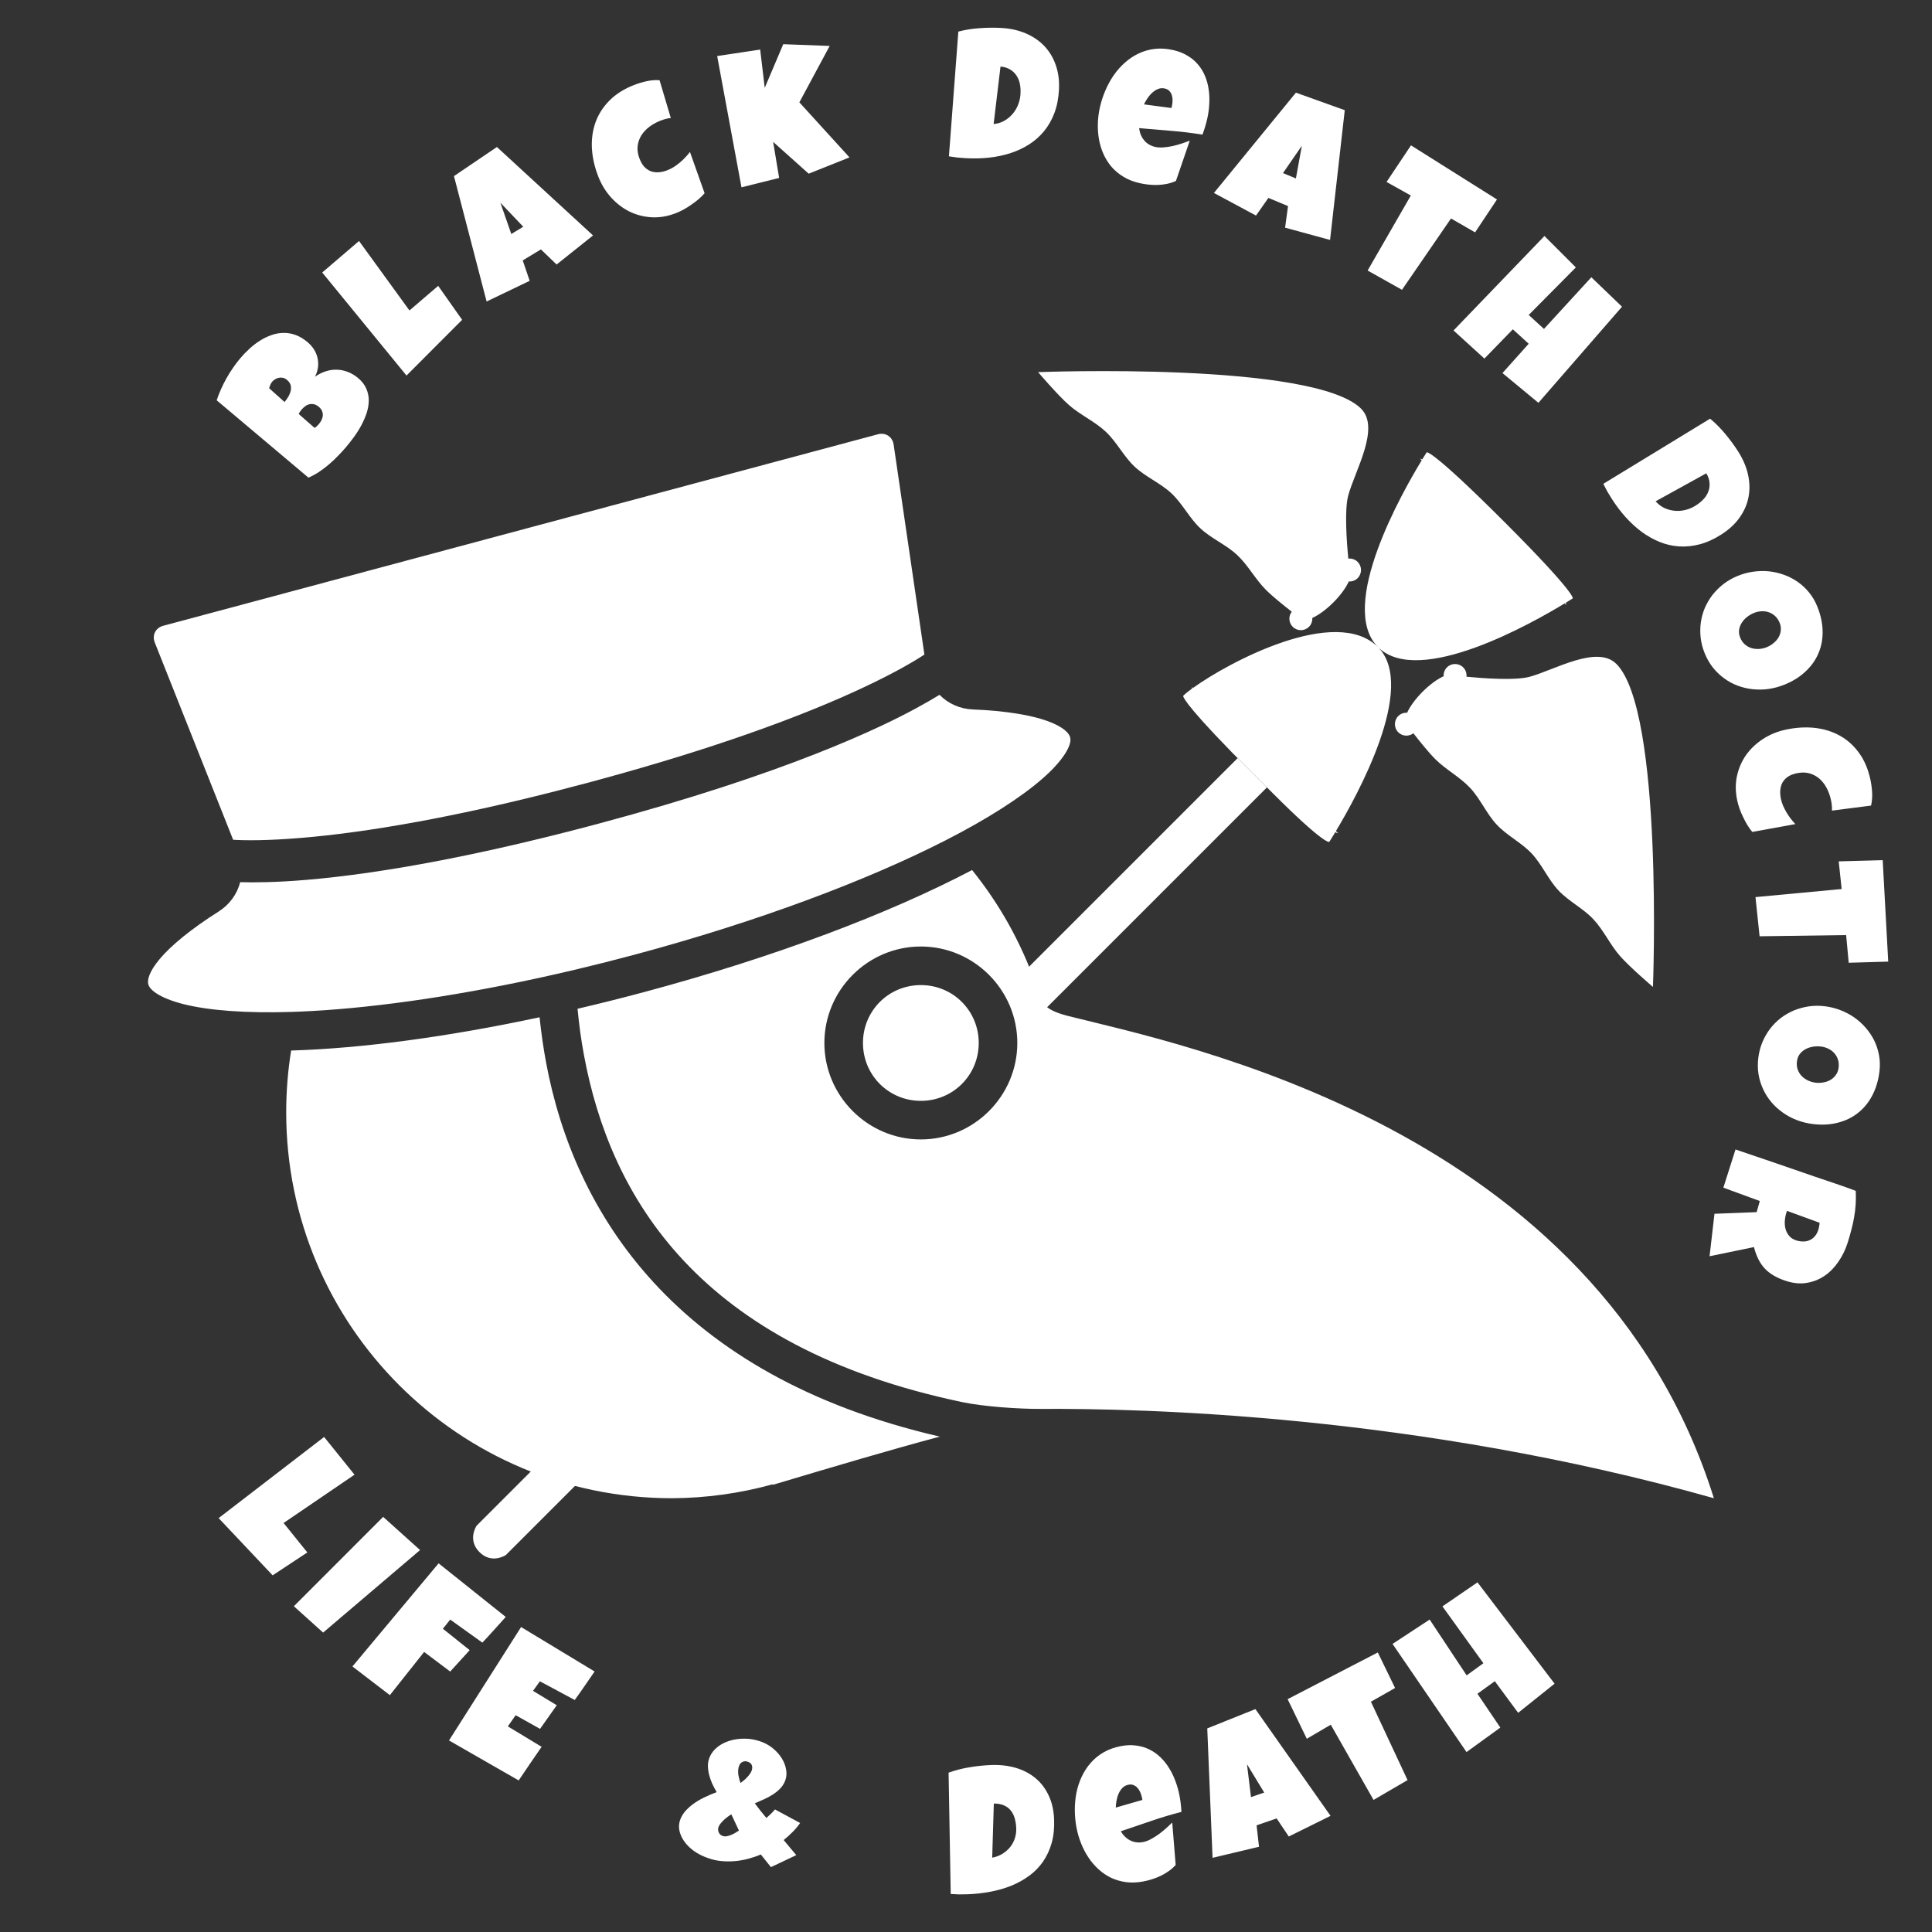 <?xml version="1.0" encoding="UTF-8" standalone="no"?>
<!-- Created with Inkscape (http://www.inkscape.org/) -->

<svg
   width="1080"
   height="1080"
   viewBox="0 0 285.75 285.75"
   version="1.1"
   id="svg1"
   inkscape:version="1.4.2 (f4327f4, 2025-05-13)"
   sodipodi:docname="Black Death Docter - Copy - wHITE.svg"
   inkscape:export-filename="Black Death Doctor.png"
   inkscape:export-xdpi="96"
   inkscape:export-ydpi="96"
   xmlns:inkscape="http://www.inkscape.org/namespaces/inkscape"
   xmlns:sodipodi="http://sodipodi.sourceforge.net/DTD/sodipodi-0.dtd"
   xmlns="http://www.w3.org/2000/svg"
   xmlns:svg="http://www.w3.org/2000/svg">
  <rect x="0" y="0" width="285.75" height="285.75" fill="#333333" stroke="none"/>
  <sodipodi:namedview
     id="namedview1"
     pagecolor="#1e1e1e"
     bordercolor="#ffffff"
     borderopacity="1"
     inkscape:showpageshadow="0"
     inkscape:pageopacity="0"
     inkscape:pagecheckerboard="1"
     inkscape:deskcolor="#505050"
     inkscape:document-units="px"
     inkscape:zoom="0.55244701"
     inkscape:cx="261.56355"
     inkscape:cy="831.75399"
     inkscape:window-width="1920"
     inkscape:window-height="1057"
     inkscape:window-x="1912"
     inkscape:window-y="-8"
     inkscape:window-maximized="1"
     inkscape:current-layer="g8" />
  <defs
     id="defs1">
    <inkscape:path-effect
       effect="fillet_chamfer"
       id="path-effect6"
       is_visible="true"
       lpeversion="1"
       nodesatellites_param="F,0,0,1,0,0,0,1 @ F,0,0,1,0,0,0,1 @ F,0,0,1,0,2.22,0,1 @ F,0,0,1,0,0.593,0,1 @ F,0,0,1,0,0.593,0,1 @ F,0,0,1,0,0,0,1 @ F,0,0,1,0,0,0,1 @ F,0,0,1,0,0,0,1 @ F,0,0,1,0,0.593,0,1 @ F,0,0,1,0,0.593,0,1 @ F,0,0,1,0,0,0,1 @ F,0,0,1,0,0,0,1 @ F,0,0,1,0,0,0,1 @ F,0,0,1,0,0,0,1 @ F,0,0,1,0,0,0,1 @ F,0,0,1,0,0.593,0,1 @ F,0,0,1,0,0.593,0,1 @ F,0,0,1,0,0,0,1 @ F,0,0,1,0,0,0,1 @ F,0,0,1,0,0,0,1 @ F,0,0,1,0,0.593,0,1 @ F,0,0,1,0,0.593,0,1 @ F,0,0,1,0,2.22,0,1 @ F,0,0,1,0,0,0,1 @ F,0,0,1,0,0,0,1 | F,0,0,1,0,0,0,1 @ F,0,0,1,0,0,0,1 @ F,0,0,1,0,0,0,1 @ F,0,0,1,0,0,0,1 | F,0,0,1,0,0,0,1 @ F,0,0,1,0,0,0,1 @ F,0,0,1,0,0,0,1 @ F,0,0,1,0,0,0,1 | F,0,1,1,0,0.807,0,1 @ F,0,0,1,0,0,0,1 @ F,0,0,1,0,0.807,0,1 @ F,0,1,1,0,0.807,0,1 @ F,0,0,1,0,0,0,1"
       radius="0"
       unit="px"
       method="auto"
       mode="F"
       chamfer_steps="1"
       flexible="false"
       use_knot_distance="true"
       apply_no_radius="true"
       apply_with_radius="true"
       only_selected="false"
       hide_knots="false" />
    <inkscape:path-effect
       effect="fillet_chamfer"
       id="path-effect9"
       is_visible="true"
       lpeversion="1"
       nodesatellites_param="F,0,0,1,0,0.794,0,1 @ F,0,0,1,0,0.794,0,1 @ F,0,0,1,0,0.794,0,1 @ F,0,0,1,0,0.794,0,1"
       radius="4"
       unit="px"
       method="auto"
       mode="F"
       chamfer_steps="1"
       flexible="false"
       use_knot_distance="true"
       apply_no_radius="true"
       apply_with_radius="true"
       only_selected="false"
       hide_knots="false" />
    <inkscape:path-effect
       effect="mirror_symmetry"
       start_point="139.15,177.509"
       end_point="139.15,398.102"
       center_point="139.15,287.805"
       id="path-effect5"
       is_visible="true"
       lpeversion="1.2"
       lpesatellites=""
       mode="vertical"
       discard_orig_path="false"
       fuse_paths="false"
       oposite_fuse="false"
       split_items="false"
       split_open="false"
       link_styles="false" />
    <inkscape:path-effect
       effect="fillet_chamfer"
       id="path-effect4"
       is_visible="true"
       lpeversion="1"
       nodesatellites_param="F,0,0,1,0,2.381,0,1 @ F,0,0,1,0,2.381,0,1 @ F,0,0,1,0,2.381,0,1 @ F,0,0,1,0,2.381,0,1 @ F,0,0,1,0,2.381,0,1 @ F,0,0,1,0,2.381,0,1 @ F,0,0,1,0,2.381,0,1"
       radius="9"
       unit="px"
       method="auto"
       mode="F"
       chamfer_steps="1"
       flexible="false"
       use_knot_distance="true"
       apply_no_radius="true"
       apply_with_radius="true"
       only_selected="false"
       hide_knots="false" />
    <inkscape:path-effect
       effect="fillet_chamfer"
       id="path-effect15"
       is_visible="true"
       lpeversion="1"
       nodesatellites_param="F,0,0,1,0,0,0,1 @ F,0,0,1,0,0,0,1 @ F,0,0,1,0,0,0,1 @ F,0,0,1,0,0,0,1 @ F,0,0,1,0,5.413,0,1 @ F,0,0,1,0,0,0,1 @ F,0,0,1,0,1.718,0,1 @ F,0,1,1,0,1.718,0,1 | F,0,0,1,0,0,0,1 @ F,0,0,1,0,0,0,1 @ F,0,0,1,0,0,0,1 @ F,0,0,1,0,0,0,1"
       radius="0"
       unit="px"
       method="auto"
       mode="F"
       chamfer_steps="1"
       flexible="false"
       use_knot_distance="true"
       apply_no_radius="true"
       apply_with_radius="true"
       only_selected="false"
       hide_knots="false" />
    <inkscape:path-effect
       effect="fillet_chamfer"
       id="path-effect8"
       is_visible="true"
       lpeversion="1"
       nodesatellites_param="F,0,0,1,0,0,0,1 @ F,0,0,1,0,0,0,1 @ F,0,0,1,0,11.769,0,1 @ F,0,0,1,0,0,0,1 @ F,0,0,1,0,0,0,1 @ F,0,0,1,0,0,0,1 @ F,0,1,1,0,11.769,0,1"
       radius="0"
       unit="px"
       method="auto"
       mode="F"
       chamfer_steps="1"
       flexible="false"
       use_knot_distance="true"
       apply_no_radius="true"
       apply_with_radius="true"
       only_selected="false"
       hide_knots="false" />
    <inkscape:path-effect
       effect="fillet_chamfer"
       id="path-effect7"
       is_visible="true"
       lpeversion="1"
       nodesatellites_param="F,0,0,1,0,0,0,1 @ F,0,0,1,0,0,0,1 @ F,0,0,1,0,0,0,1 @ F,0,0,1,0,0,0,1 @ F,0,0,1,0,36.876,0,1 @ F,0,0,1,0,0,0,1 @ F,0,0,1,0,126.417,0,1 @ F,0,0,1,0,0,0,1 @ F,0,0,1,0,36.876,0,1 @ F,0,0,1,0,0,0,1"
       radius="0"
       unit="px"
       method="auto"
       mode="F"
       chamfer_steps="1"
       flexible="false"
       use_knot_distance="true"
       apply_no_radius="true"
       apply_with_radius="true"
       only_selected="false"
       hide_knots="false" />
    <inkscape:path-effect
       effect="fillet_chamfer"
       id="path-effect3"
       is_visible="true"
       lpeversion="1"
       nodesatellites_param="F,0,1,1,0,4.471,0,1 @ F,0,0,1,0,3.077,0,1 @ F,0,0,1,0,0,0,1 @ F,0,0,1,0,0,0,1 @ F,0,0,1,0,0,0,1 @ F,0,0,1,0,3.077,0,1 @ F,0,0,1,0,4.471,0,1"
       radius="0"
       unit="px"
       method="auto"
       mode="F"
       chamfer_steps="1"
       flexible="false"
       use_knot_distance="true"
       apply_no_radius="true"
       apply_with_radius="true"
       only_selected="false"
       hide_knots="false" />
    <inkscape:path-effect
       effect="fillet_chamfer"
       id="path-effect2"
       is_visible="true"
       lpeversion="1"
       nodesatellites_param="F,0,0,1,0,0,0,1 @ F,0,0,1,0,0,0,1 @ F,0,0,1,0,0,0,1 @ F,0,0,1,0,0,0,1 @ F,0,0,1,0,0,0,1 @ F,0,0,1,0,0,0,1 @ F,0,0,1,0,1.792,0,1"
       radius="0"
       unit="px"
       method="auto"
       mode="F"
       chamfer_steps="1"
       flexible="false"
       use_knot_distance="true"
       apply_no_radius="true"
       apply_with_radius="true"
       only_selected="false"
       hide_knots="false" />
    <inkscape:path-effect
       effect="fillet_chamfer"
       id="path-effect2-4"
       is_visible="true"
       lpeversion="1"
       nodesatellites_param="F,0,0,1,0,0,0,1 @ F,0,0,1,0,0,0,1 @ F,0,0,1,0,0,0,1 @ F,0,0,1,0,0,0,1 @ F,0,0,1,0,0,0,1 @ F,0,0,1,0,0,0,1 @ F,0,0,1,0,1.792,0,1"
       radius="0"
       unit="px"
       method="auto"
       mode="F"
       chamfer_steps="1"
       flexible="false"
       use_knot_distance="true"
       apply_no_radius="true"
       apply_with_radius="true"
       only_selected="false"
       hide_knots="false" />
    <inkscape:path-effect
       effect="fillet_chamfer"
       id="path-effect2-3"
       is_visible="true"
       lpeversion="1"
       nodesatellites_param="F,0,0,1,0,0,0,1 @ F,0,0,1,0,0,0,1 @ F,0,0,1,0,0,0,1 @ F,0,0,1,0,0,0,1 @ F,0,0,1,0,0,0,1 @ F,0,0,1,0,0,0,1 @ F,0,0,1,0,1.792,0,1"
       radius="0"
       unit="px"
       method="auto"
       mode="F"
       chamfer_steps="1"
       flexible="false"
       use_knot_distance="true"
       apply_no_radius="true"
       apply_with_radius="true"
       only_selected="false"
       hide_knots="false" />
  </defs>
  <g
     inkscape:label="Layer 1"
     inkscape:groupmode="layer"
     id="layer1">
    <g
       id="g15"
       transform="translate(-352.391,-23.715)">
      <g
         id="g8"
         transform="translate(10.801,-1.066)">
        <circle
           style="fill:#000000;fill-opacity:0;stroke:none;stroke-width:5.821;stroke-linecap:round;stroke-linejoin:round;stroke-miterlimit:4.9;stroke-dasharray:none;stroke-opacity:1"
           id="path1"
           cx="484.465"
           cy="167.656"
           r="142.875" />
        <circle
           style="fill:#000000;fill-opacity:0;stroke-width:5.705;stroke-linecap:round;stroke-linejoin:round;stroke-miterlimit:4.9"
           id="path1-7"
           cx="-224.018"
           cy="-461.119"
           r="114.093"
           inkscape:transform-center-x="-7.0001389e-06"
           inkscape:transform-center-y="9.0469766e-06"
           transform="rotate(135)" />
        <path
           style="font-size:27.269px;line-height:0.8;font-family:'Luckiest Guy';-inkscape-font-specification:'Luckiest Guy';text-align:center;letter-spacing:4.09px;text-anchor:middle;fill:#ffffff;stroke-width:60.182;stroke-linecap:round;stroke-linejoin:round;stroke-miterlimit:4.9"
           d="m 423.31,65.448 q 0.63,0.908 0.747,1.799 0.128,0.884 -0.111,1.731 -0.239,0.847 -0.766,1.651 -0.524,0.786 -1.198,1.497 -0.673,0.711 -1.434,1.32 -0.749,0.602 -1.438,1.08 -0.678,0.471 -1.449,0.925 -0.752,0.458 -1.557,0.839 -0.805,0.381 -1.642,0.67 -0.844,0.278 -1.68,0.405 l -9.805,-14.07 q 0.438,-0.677 0.99,-1.352 0.545,-0.686 1.164,-1.311 0.623,-0.643 1.288,-1.203 0.658,-0.57 1.325,-1.034 0.776,-0.539 1.632,-0.988 0.867,-0.456 1.759,-0.735 0.892,-0.279 1.785,-0.348 0.885,-0.08 1.727,0.13 0.853,0.202 1.61,0.73 0.767,0.521 1.413,1.451 0.425,0.612 0.623,1.27 0.197,0.657 0.165,1.312 -0.032,0.654 -0.289,1.287 -0.265,0.622 -0.757,1.174 0.84,-0.308 1.67,-0.349 0.841,-0.049 1.603,0.184 0.773,0.225 1.439,0.719 0.678,0.486 1.187,1.218 z m -9.885,-2.375 q -0.22,-0.317 -0.503,-0.445 -0.291,-0.139 -0.586,-0.144 -0.285,-0.013 -0.56,0.081 -0.264,0.086 -0.439,0.208 -0.219,0.152 -0.381,0.362 -0.162,0.21 -0.298,0.434 l 1.621,2.473 q 0.252,-0.175 0.593,-0.477 0.341,-0.302 0.582,-0.68 0.244,-0.396 0.287,-0.848 0.035,-0.462 -0.314,-0.965 z m 0.923,4.644 q -0.317,0.22 -0.567,0.491 l 1.688,2.524 q 0.187,-0.081 0.363,-0.155 0.179,-0.092 0.332,-0.198 0.23,-0.16 0.473,-0.393 0.235,-0.245 0.377,-0.554 0.134,-0.32 0.113,-0.678 -0.011,-0.365 -0.299,-0.781 -0.289,-0.416 -0.635,-0.564 -0.335,-0.156 -0.664,-0.139 -0.336,0.006 -0.64,0.153 -0.311,0.135 -0.541,0.295 z m 23.426,-12.023 2.047,5.574 -9.734,5.631 -7.822,-17.335 6.246,-2.988 4.387,11.451 z m 23.234,-1.229 -6.103,2.664 -1.608,-2.666 -2.915,0.848 0.202,3.075 -6.706,1.258 0.132,-18.51 7.004,-2.427 z m -9.31,-3.781 -2.266,-4.166 0.349,4.724 z m 24.228,-15.187 0.156,5.637 q -0.396,-0.062 -0.771,-0.06 -0.375,0.002 -0.759,0.046 -0.939,0.106 -1.772,0.442 -0.82,0.334 -1.426,0.899 -0.593,0.563 -0.904,1.362 -0.3,0.784 -0.184,1.803 0.084,0.741 0.359,1.273 0.286,0.517 0.725,0.842 0.451,0.311 1.04,0.432 0.603,0.119 1.304,0.04 0.49,-0.055 0.995,-0.207 0.504,-0.164 1,-0.395 0.496,-0.23 0.947,-0.509 0.451,-0.279 0.832,-0.577 l 0.493,6.242 q -0.486,0.323 -1.057,0.602 -0.573,0.266 -1.191,0.483 -0.604,0.229 -1.23,0.381 -0.613,0.15 -1.182,0.214 -1.879,0.213 -3.506,-0.313 -1.614,-0.527 -2.862,-1.605 -1.236,-1.093 -2.026,-2.625 -0.79,-1.532 -0.995,-3.344 -0.246,-2.17 0.15,-4.117 0.409,-1.949 1.444,-3.46 1.047,-1.526 2.718,-2.505 1.683,-0.995 3.972,-1.254 0.913,-0.103 1.869,-0.064 0.956,0.039 1.861,0.339 z m 24.745,1.57 -6.27,6.661 4.881,9.45 -6.23,0.742 -3.732,-5.705 -0.507,5.199 -5.542,-0.099 1.499,-19.013 6.175,0.695 -0.787,5.45 4.169,-5.339 z m 30.01,14.545 q -0.58,1.772 -1.504,3.052 -0.919,1.268 -2.107,2.112 -1.17,0.836 -2.557,1.264 -1.387,0.429 -2.898,0.508 -1.507,0.067 -3.108,-0.177 -1.585,-0.252 -3.179,-0.774 -0.595,-0.195 -1.156,-0.406 -0.557,-0.224 -1.131,-0.482 l 5.913,-16.866 q 1.537,0.013 3.063,0.316 1.543,0.295 2.998,0.771 1.81,0.592 3.15,1.634 1.34,1.041 2.106,2.427 0.765,1.385 0.888,3.065 0.135,1.684 -0.478,3.556 z m -5.453,-0.888 q 0.236,-0.679 0.279,-1.366 0.055,-0.682 -0.154,-1.283 -0.193,-0.609 -0.654,-1.083 -0.457,-0.486 -1.221,-0.764 l -3.074,7.68 q 0.797,0.135 1.541,-0.042 0.748,-0.189 1.374,-0.601 0.642,-0.42 1.106,-1.025 0.481,-0.613 0.746,-1.339 z m 24.826,10.395 q -0.543,1.023 -1.226,1.972 -2.08,-0.937 -4.224,-1.697 -2.138,-0.772 -4.275,-1.544 -0.143,1.009 0.236,1.858 0.391,0.855 1.296,1.335 0.471,0.249 1.117,0.366 0.658,0.123 1.348,0.157 0.696,0.023 1.364,-0.015 0.668,-0.038 1.164,-0.091 l -3.396,5.041 q -0.646,0.11 -1.318,0.07 -0.66,-0.034 -1.318,-0.186 -0.657,-0.153 -1.283,-0.394 -0.626,-0.241 -1.19,-0.541 -1.165,-0.617 -1.961,-1.447 -0.796,-0.829 -1.285,-1.812 -0.471,-0.988 -0.647,-2.076 -0.177,-1.088 -0.078,-2.212 0.098,-1.123 0.441,-2.253 0.343,-1.129 0.898,-2.176 0.58,-1.094 1.36,-2.082 0.78,-0.988 1.716,-1.788 0.948,-0.793 2.015,-1.328 1.085,-0.54 2.252,-0.75 1.167,-0.21 2.395,-0.026 1.24,0.19 2.499,0.858 1.047,0.555 1.75,1.305 0.721,0.744 1.117,1.617 0.414,0.868 0.534,1.835 0.132,0.974 1.5e-4,1.989 -0.113,1.01 -0.46,2.032 -0.328,1.017 -0.839,1.981 z m -4.381,-3.107 q 0.175,-0.329 0.285,-0.708 0.117,-0.39 0.102,-0.76 -0.003,-0.363 -0.168,-0.677 -0.159,-0.325 -0.547,-0.531 -0.471,-0.249 -0.972,-0.184 -0.484,0.06 -0.949,0.311 -0.458,0.239 -0.86,0.599 -0.402,0.36 -0.684,0.692 l 3.657,1.517 z m 16.87,24.33 -5.751,-3.357 1.204,-2.871 -2.404,-1.853 -2.364,1.977 -4.972,-4.673 15.025,-10.811 6.091,4.224 z m -2.439,-9.748 2.027,-4.288 -3.609,3.068 z m 26.97,10.335 -4.238,3.732 -2.809,-2.807 -9.404,8.029 -4.027,-3.93 8.736,-8.753 -2.848,-2.771 4.726,-4.146 z m -1.802,29.594 -3.86,-5.434 4.703,-3.076 -1.652,-2.579 -5.011,2.989 -3.217,-5.023 16.037,-9.672 3.172,5.495 -8.266,4.82 1.594,2.489 8.446,-5.378 3.14,5.199 z m 20.394,24.929 q -1.777,0.563 -3.356,0.561 -1.566,-0.006 -2.945,-0.477 -1.362,-0.462 -2.519,-1.339 -1.158,-0.876 -2.104,-2.057 -0.934,-1.185 -1.671,-2.627 -0.72,-1.434 -1.227,-3.033 -0.189,-0.597 -0.345,-1.176 -0.143,-0.583 -0.269,-1.2 l 17.146,-5.043 q 0.887,1.255 1.531,2.671 0.661,1.425 1.124,2.884 0.575,1.815 0.512,3.511 -0.063,1.696 -0.741,3.126 -0.678,1.43 -1.97,2.51 -1.288,1.093 -3.166,1.688 z m -2.462,-4.947 q 0.689,-0.205 1.272,-0.571 0.586,-0.353 0.952,-0.874 0.382,-0.512 0.497,-1.163 0.128,-0.655 -0.092,-1.437 l -8.03,1.986 q 0.356,0.725 0.933,1.227 0.591,0.497 1.29,0.765 0.716,0.276 1.478,0.3 0.779,0.033 1.523,-0.175 z m 5.631,28.003 q -1.202,0.151 -2.36,0.015 -1.145,-0.138 -2.189,-0.543 -1.042,-0.392 -1.956,-1.042 -0.899,-0.638 -1.598,-1.503 -0.698,-0.852 -1.166,-1.906 -0.455,-1.057 -0.61,-2.285 -0.15,-1.189 0.018,-2.31 0.169,-1.108 0.593,-2.114 0.437,-1.008 1.107,-1.87 0.685,-0.851 1.554,-1.511 0.885,-0.648 1.93,-1.088 1.047,-0.427 2.222,-0.575 1.149,-0.145 2.281,-0.005 1.145,0.138 2.187,0.53 1.044,0.405 1.956,1.042 0.912,0.637 1.621,1.473 0.711,0.85 1.176,1.878 0.465,1.028 0.615,2.217 0.241,1.916 -0.155,3.562 -0.395,1.66 -1.365,2.909 -0.955,1.261 -2.451,2.067 -1.481,0.817 -3.409,1.06 z m -1.082,-5.822 q 0.568,-0.071 1.075,-0.31 0.522,-0.227 0.891,-0.595 0.383,-0.37 0.574,-0.877 0.206,-0.496 0.13,-1.103 -0.078,-0.621 -0.364,-1.081 -0.286,-0.461 -0.727,-0.767 -0.426,-0.295 -0.978,-0.414 -0.538,-0.12 -1.12,-0.047 -0.555,0.07 -1.09,0.298 -0.535,0.228 -0.944,0.602 -0.409,0.374 -0.628,0.871 -0.218,0.51 -0.139,1.131 0.078,0.621 0.377,1.08 0.314,0.47 0.767,0.762 0.466,0.29 1.031,0.407 0.565,0.117 1.146,0.044 z m 8.529,25.715 -5.589,-0.749 q 0.125,-0.381 0.183,-0.751 0.058,-0.37 0.076,-0.756 0.045,-0.944 -0.152,-1.82 -0.198,-0.863 -0.658,-1.551 -0.461,-0.675 -1.2,-1.111 -0.726,-0.422 -1.75,-0.471 -0.745,-0.036 -1.314,0.15 -0.556,0.2 -0.948,0.581 -0.379,0.395 -0.593,0.958 -0.214,0.576 -0.248,1.281 -0.024,0.492 0.044,1.015 0.081,0.524 0.229,1.051 0.148,0.527 0.351,1.017 0.203,0.49 0.436,0.914 l -6.24,-0.514 q -0.241,-0.531 -0.425,-1.14 -0.171,-0.608 -0.286,-1.254 -0.129,-0.633 -0.179,-1.275 -0.05,-0.629 -0.022,-1.201 0.091,-1.889 0.871,-3.411 0.779,-1.509 2.043,-2.568 1.277,-1.045 2.915,-1.579 1.639,-0.534 3.461,-0.447 2.181,0.105 4.04,0.808 1.858,0.716 3.184,1.98 1.338,1.277 2.038,3.084 0.712,1.821 0.601,4.121 -0.044,0.918 -0.236,1.855 -0.192,0.937 -0.632,1.782 z m -3.405,22.167 -5.495,-1.303 0.668,-3.914 -11.987,-3.036 0.881,-5.557 12.192,2.072 0.616,-3.926 6.114,1.462 z m -16.41,19.626 q -1.123,-0.455 -2.067,-1.14 -0.931,-0.679 -1.644,-1.543 -0.718,-0.852 -1.198,-1.865 -0.472,-0.996 -0.66,-2.092 -0.193,-1.084 -0.086,-2.233 0.119,-1.144 0.585,-2.292 0.45,-1.11 1.145,-2.007 0.689,-0.884 1.55,-1.555 0.874,-0.666 1.879,-1.091 1.013,-0.408 2.094,-0.559 1.089,-0.133 2.215,-0.007 1.122,0.139 2.22,0.584 1.073,0.435 1.992,1.11 0.931,0.679 1.649,1.531 0.713,0.864 1.198,1.865 0.485,1.001 0.695,2.078 0.205,1.089 0.108,2.213 -0.097,1.125 -0.547,2.235 -0.726,1.789 -1.876,3.032 -1.156,1.255 -2.613,1.871 -1.449,0.633 -3.148,0.605 -1.691,-0.011 -3.493,-0.741 z m 1.901,-5.608 q 0.531,0.215 1.089,0.255 0.566,0.057 1.069,-0.084 0.515,-0.136 0.93,-0.485 0.422,-0.332 0.652,-0.899 0.235,-0.58 0.211,-1.122 -0.025,-0.542 -0.26,-1.025 -0.228,-0.466 -0.651,-0.839 -0.411,-0.368 -0.954,-0.588 -0.518,-0.21 -1.097,-0.272 -0.578,-0.062 -1.118,0.064 -0.54,0.126 -0.974,0.453 -0.439,0.339 -0.674,0.919 -0.235,0.58 -0.198,1.127 0.044,0.564 0.297,1.04 0.265,0.481 0.701,0.859 0.436,0.378 0.979,0.598 z m -11.36,26.297 q -0.874,-0.56 -1.491,-1.177 -0.613,-0.598 -0.999,-1.304 -0.386,-0.706 -0.56,-1.545 -0.174,-0.839 -0.167,-1.862 l -6.463,-0.377 2.246,-5.677 5.882,1.333 0.846,-1.419 -4.535,-3.19 3.089,-4.821 q 2.52,1.694 5.025,3.362 2.498,1.679 5.011,3.384 1.275,0.848 2.527,1.683 1.253,0.834 2.499,1.727 -0.211,0.972 -0.509,1.856 -0.298,0.884 -0.685,1.711 -0.384,0.845 -0.853,1.652 -0.465,0.825 -0.997,1.654 -0.819,1.278 -1.939,2.237 -1.116,0.977 -2.411,1.444 -1.295,0.467 -2.701,0.341 -1.413,-0.115 -2.814,-1.012 z m 2.859,-5.252 q 0.471,0.302 0.949,0.419 0.471,0.128 0.917,0.05 0.45,-0.06 0.851,-0.341 0.405,-0.262 0.728,-0.767 0.144,-0.224 0.246,-0.459 0.114,-0.227 0.187,-0.465 l -4.056,-2.851 -0.172,0.269 q -0.309,0.482 -0.502,1.054 -0.2,0.584 -0.193,1.141 -7.3e-4,0.569 0.245,1.074 0.238,0.516 0.799,0.876 z"
           id="text10"
           inkscape:transform-center-x="-29.052483"
           inkscape:transform-center-y="-62.818224"
           transform="matrix(1,-0.268,0.268,1,-46.301,128.689)"
           aria-label="Black Death Doctor" />
        <path
           id="path15"
           style="fill:#ffffff;fill-opacity:1;stroke-width:5.707;stroke-linecap:round;stroke-linejoin:round;stroke-miterlimit:4.9"
           d="m 472.069,88.937 c -0.198,-0.009 -0.403,0.013 -0.612,0.069 L 365.718,117.338 c -1.114,0.299 -1.665,1.394 -1.239,2.466 l 11.592,29.181 c 1.657,0.104 4.904,0.161 10.304,-0.296 4.331,-0.367 9.971,-1.077 17.094,-2.388 5.755,-1.06 12.478,-2.512 20.261,-4.494 1.579,-0.402 3.201,-0.826 4.868,-1.272 0.489,-0.131 0.973,-0.262 1.453,-0.392 8.711,-2.368 16.021,-4.664 22.115,-6.798 7.354,-2.576 12.937,-4.915 17.075,-6.859 4.906,-2.304 7.688,-3.978 9.071,-4.896 l -4.551,-31.068 c -0.136,-0.927 -0.838,-1.545 -1.694,-1.584 z m 8.479,38.609 c -1.862,1.148 -4.689,2.741 -8.645,4.599 -2.681,1.26 -5.906,2.662 -9.752,4.17 -7.846,3.079 -18.274,6.601 -31.933,10.261 -0.591,0.158 -1.177,0.314 -1.757,0.466 -2.099,0.553 -4.129,1.069 -6.09,1.552 -10.61,2.613 -19.222,4.237 -26.087,5.23 -3.596,0.521 -6.711,0.868 -9.383,1.094 -4.355,0.369 -7.6,0.403 -9.787,0.341 -0.449,1.753 -1.567,3.317 -3.188,4.342 -4.095,2.587 -7.049,5.034 -8.712,7.016 -1.663,1.981 -1.84,3.182 -1.695,3.723 0.096,0.359 0.341,0.781 1.178,1.345 0.837,0.564 2.223,1.158 4.071,1.621 3.695,0.926 9.179,1.35 15.84,1.144 0.421,-0.013 0.846,-0.028 1.276,-0.046 9.741,-0.405 21.862,-2.054 35.108,-4.919 1.871,-0.405 3.764,-0.833 5.676,-1.286 2.879,-0.682 5.801,-1.419 8.753,-2.21 18.219,-4.882 34.384,-10.972 46.009,-16.913 0.761,-0.389 1.502,-0.778 2.224,-1.165 5.871,-3.152 10.408,-6.261 13.146,-8.911 1.369,-1.325 2.272,-2.533 2.715,-3.439 0.443,-0.907 0.443,-1.395 0.347,-1.754 -0.145,-0.541 -0.899,-1.492 -3.329,-2.376 -2.431,-0.884 -6.213,-1.526 -11.053,-1.719 -1.917,-0.076 -3.667,-0.873 -4.932,-2.166 z m 4.818,25.918 c -12.245,6.436 -29.229,12.883 -48.467,18.038 -3.34,0.895 -6.641,1.722 -9.888,2.481 0.212,2.262 0.524,4.565 0.955,6.884 3.891,20.92 16.894,43.108 55.958,51.296 3.156,0.661 8.352,1.018 11.576,1 14.757,-0.082 55.487,0.762 99.58,13.211 -17.305,-55.147 -79.327,-67.218 -95.575,-71.342 -0.992,-0.252 -2.624,-0.765 -3.293,-1.522 -0.621,-0.703 -1.112,-2.255 -1.453,-3.22 -2.192,-6.212 -5.396,-11.876 -9.394,-16.827 z m -7.579,11.309 c 7.846,-1e-5 14.267,6.421 14.267,14.267 0,7.846 -6.421,14.267 -14.267,14.267 -7.846,0 -14.269,-6.421 -14.269,-14.267 0,-7.846 6.423,-14.267 14.269,-14.267 z m 0,5.706 c -4.762,0 -8.561,3.799 -8.561,8.561 0,4.762 3.799,8.561 8.561,8.561 4.762,0 8.561,-3.799 8.561,-8.561 0,-4.762 -3.799,-8.561 -8.561,-8.561 z m -56.39,4.76 c -13.778,2.944 -26.38,4.598 -36.612,4.915 -0.045,8.1e-4 -0.09,0.002 -0.135,0.005 -0.48,2.978 -0.729,6.033 -0.729,9.146 0,31.519 25.551,57.07 57.07,57.07 5.043,-0.027 10.061,-0.722 14.921,-2.068 l -0.055,0.098 c 9.378,-2.801 17.446,-5.196 24.738,-7.142 -39.243,-9.061 -54.12,-33.198 -58.241,-55.351 -0.418,-2.249 -0.732,-4.478 -0.958,-6.671 z" />
        <g
           id="g7"
           transform="matrix(1.337,0,0,1.337,-160.232,-438.213)">
          <g
             id="g9"
             transform="matrix(0.988,0.988,-0.988,0.988,434.673,-503.888)">
            <path
               d="m 513.594,405.282 c -8.05,0 -8.176,0.44 -8.178,0.454 v 3.4e-4 c 0,0 0.05,0.237 0.149,0.649 -0.136,0.042 -0.148,0.072 -0.149,0.077 v 3.3e-4 h 0.171 c 0.674,2.785 3.436,12.903 8.007,12.903 4.571,10e-6 7.332,-10.118 8.007,-12.903 h 0.171 v -3.3e-4 -3.3e-4 c -10e-4,-0.005 -0.014,-0.035 -0.149,-0.077 0.099,-0.412 0.149,-0.649 0.149,-0.649 v -3.3e-4 -3.3e-4 c -0.004,-0.02 -0.191,-0.454 -8.178,-0.454 z m 0,14.084 c -4.726,0 -7.52,9.228 -8.07,12.653 l -0.107,-1e-5 v 3.4e-4 3.4e-4 c 6.4e-4,0.004 0.01,0.026 0.093,0.058 -0.062,0.394 -0.093,0.708 -0.093,0.918 v 3.3e-4 3.2e-4 c 0.003,0.017 0.143,0.367 5.906,0.44 h 4.543 c 5.879,0 5.905,-0.435 5.906,-0.441 0,0 -0.069,-0.328 -0.206,-0.882 0.187,-0.05 0.205,-0.088 0.206,-0.094 v -3.3e-4 h -0.233 c -0.769,-3.092 -3.501,-12.653 -7.945,-12.653 z m -14.283,-12.403 c -5.303,0 -20.138,16.038 -20.138,16.038 0,0 2.371,0.189 3.564,0.114 1.194,-0.075 2.367,-0.53 3.565,-0.568 1.198,-0.037 2.366,0.378 3.564,0.341 1.198,-0.037 2.367,-0.53 3.565,-0.568 1.198,-0.037 2.366,0.378 3.564,0.341 1.198,-0.037 2.366,-0.53 3.564,-0.568 1.198,-0.037 2.371,0.341 3.565,0.341 0.719,0 1.866,-0.124 2.663,-0.222 0.06,0.452 0.445,0.79 0.901,0.79 0.502,0 0.909,-0.407 0.909,-0.909 -6.4e-4,-0.261 -0.114,-0.51 -0.311,-0.681 0.197,-0.516 0.31,-1.261 0.311,-2.044 -6.4e-4,-0.784 -0.114,-1.529 -0.311,-2.044 0.197,-0.172 0.31,-0.42 0.311,-0.681 0,-0.502 -0.407,-0.909 -0.909,-0.909 -0.275,2e-5 -0.535,0.125 -0.707,0.339 -1.046,-0.861 -2.943,-2.501 -3.531,-3.519 -1.015,-1.758 -1.973,-5.588 -4.139,-5.588 z m 28.566,0 c -2.166,0 -3.124,3.83 -4.139,5.588 -0.588,1.018 -2.485,2.658 -3.53,3.519 -0.172,-0.214 -0.433,-0.339 -0.708,-0.339 -0.502,-10e-6 -0.909,0.407 -0.909,0.909 6.4e-4,0.261 0.114,0.51 0.311,0.681 -0.197,0.516 -0.31,1.261 -0.311,2.044 6.4e-4,0.784 0.114,1.529 0.311,2.044 -0.197,0.172 -0.31,0.42 -0.311,0.681 0,0.502 0.407,0.909 0.909,0.909 0.456,2e-5 0.841,-0.338 0.901,-0.79 0.798,0.098 1.944,0.222 2.663,0.222 1.194,-10e-6 2.367,-0.378 3.565,-0.341 1.198,0.037 2.366,0.53 3.564,0.568 1.198,0.037 2.367,-0.378 3.565,-0.341 1.198,0.037 2.366,0.53 3.564,0.568 1.198,0.037 2.366,-0.378 3.564,-0.341 1.198,0.037 2.371,0.493 3.565,0.568 1.194,0.075 3.564,-0.114 3.564,-0.114 0,0 -14.835,-16.038 -20.138,-16.038 z"
               style="fill:#ffffff;fill-opacity:1;stroke:none;stroke-width:1;stroke-linecap:round;stroke-linejoin:round;stroke-miterlimit:4.9;stroke-opacity:1"
               id="path1-5" />
            <path
               id="rect1"
               style="fill:#ffffff;stroke-width:5.292;stroke-linecap:round;stroke-linejoin:round;stroke-miterlimit:4.9"
               d="m 511.954,433.437 h 3.28 V 458.921 l -3.28,-0.204 z"
               sodipodi:nodetypes="ccccc" />
          </g>
        </g>
        <g
           id="g7-1"
           transform="matrix(0.946,-0.946,0.946,0.946,-615.946,166.882)">
          <g
             id="g9-5"
             transform="matrix(0.988,0.988,-0.988,0.988,434.673,-503.888)">
            <path
               id="rect1-7"
               style="fill:#ffffff;stroke-width:5.292;stroke-linecap:round;stroke-linejoin:round;stroke-miterlimit:4.9"
               d="m 590.631,514.029 2.319,2.319 -5.646,5.646 c 0,0 -1.111,0.76 -2.095,-0.224 -0.984,-0.984 -0.224,-2.095 -0.224,-2.095 z"
               sodipodi:nodetypes="ccczcc" />
          </g>
        </g>
        <circle
           style="fill:#000000;fill-opacity:0;stroke-width:5.705;stroke-linecap:round;stroke-linejoin:round;stroke-miterlimit:4.9"
           id="path1-7-3"
           cx="-114.211"
           cy="-499.771"
           inkscape:transform-center-y="3.3413259e-06"
           transform="matrix(0.108,-0.994,-0.994,-0.108,0,0)"
           r="137.583"
           inkscape:transform-center-x="1.498699e-05" />
        <path
           d="m 387.044,254.392 -5.128,3.388 -7.988,-8.465 15.6,-12.002 4.496,5.58 -10.491,7.143 z m 16.676,-0.351 -14.339,12.205 -4.328,-3.896 13.209,-13.218 z m 12.67,9.892 q -0.873,0.961 -1.718,1.908 -0.845,0.948 -1.739,1.891 l -4.755,-3.409 -1.083,1.357 3.963,3.164 -2.881,3.166 -3.855,-2.902 -5.069,6.392 -5.535,-4.243 12.744,-15.253 z m 13.143,8.067 q -0.741,1.066 -1.456,2.115 -0.715,1.049 -1.48,2.101 l -5.157,-2.764 -1.016,1.414 3.514,2.125 -2.47,3.498 -3.609,-2.022 -1.159,1.65 2.924,1.769 2.075,1.255 q -0.855,1.254 -1.715,2.49 -0.841,1.231 -1.677,2.48 l -10.307,-5.911 10.661,-16.775 z m 26.081,28.938 q -0.372,-0.483 -0.75,-0.939 -0.379,-0.456 -0.75,-0.939 -0.79,0.348 -1.743,0.609 -0.939,0.265 -1.963,0.366 -1.024,0.101 -2.069,0.01 -1.045,-0.09 -2.033,-0.45 -1.138,-0.386 -2.053,-1.026 -0.898,-0.65 -1.459,-1.439 -0.561,-0.789 -0.731,-1.661 -0.156,-0.868 0.192,-1.702 0.3,-0.705 0.852,-1.286 0.569,-0.591 1.281,-1.073 0.711,-0.482 1.539,-0.863 0.831,-0.394 1.667,-0.701 -0.376,-0.627 -0.685,-1.292 -0.292,-0.676 -0.457,-1.346 -0.162,-0.684 -0.16,-1.339 0.018,-0.665 0.294,-1.276 0.358,-0.818 1.131,-1.426 0.773,-0.608 1.797,-0.923 1.023,-0.314 2.19,-0.306 1.183,-0.002 2.345,0.404 1.072,0.368 1.888,1.054 0.83,0.689 1.324,1.518 0.494,0.829 0.617,1.716 0.126,0.874 -0.201,1.629 -0.262,0.615 -0.729,1.09 -0.467,0.475 -1.067,0.859 -0.583,0.374 -1.279,0.689 -0.679,0.306 -1.372,0.608 0.447,0.574 0.848,1.107 0.418,0.523 0.862,1.054 0.331,-0.283 0.656,-0.597 0.325,-0.313 0.617,-0.664 l 3.718,2.006 q -0.463,0.676 -1.103,1.32 -0.623,0.634 -1.329,1.203 0.474,0.581 0.932,1.115 0.458,0.534 0.932,1.115 z m -2.853,-14.262 q 0.163,-0.456 0.027,-0.805 -0.123,-0.346 -0.538,-0.498 -0.422,-0.183 -0.809,-0.014 -0.383,0.156 -0.549,0.625 -0.107,0.299 -0.125,0.637 -0.014,0.324 0.025,0.662 0.056,0.328 0.142,0.65 0.09,0.309 0.18,0.56 0.226,-0.154 0.466,-0.362 0.253,-0.204 0.474,-0.445 0.234,-0.238 0.414,-0.489 0.197,-0.262 0.294,-0.521 z m -1.878,8.854 q -0.273,-0.585 -0.566,-1.204 -0.293,-0.619 -0.566,-1.204 -0.222,0.141 -0.506,0.351 -0.283,0.21 -0.564,0.464 -0.264,0.244 -0.495,0.525 -0.227,0.268 -0.331,0.554 -0.129,0.379 0.027,0.762 0.169,0.387 0.545,0.528 0.269,0.114 0.594,0.071 0.342,-0.052 0.678,-0.192 0.336,-0.139 0.639,-0.316 0.32,-0.186 0.546,-0.341 z m 46.613,-1.644 q 0.075,1.928 -0.36,3.476 -0.436,1.548 -1.285,2.767 -0.835,1.205 -2.029,2.079 -1.193,0.874 -2.632,1.468 -1.439,0.58 -3.082,0.893 -1.629,0.312 -3.364,0.38 -0.647,0.025 -1.268,0.022 -0.621,-0.017 -1.271,-0.061 l -0.316,-17.943 q 1.496,-0.541 3.086,-0.797 1.603,-0.27 3.187,-0.332 1.969,-0.077 3.643,0.409 1.674,0.486 2.914,1.513 1.239,1.013 1.962,2.557 0.736,1.53 0.815,3.567 z m -9.156,5.654 q 0.821,-0.156 1.482,-0.554 0.673,-0.413 1.148,-0.983 0.474,-0.584 0.708,-1.296 0.247,-0.727 0.216,-1.525 -0.031,-0.785 -0.222,-1.453 -0.192,-0.682 -0.583,-1.163 -0.392,-0.495 -1.009,-0.76 -0.618,-0.279 -1.5,-0.272 z m 27.707,-9.159 q 0.222,1.178 0.281,2.387 -2.288,0.585 -4.513,1.355 -2.227,0.756 -4.455,1.512 0.536,0.909 1.39,1.351 0.868,0.44 1.911,0.243 0.542,-0.102 1.14,-0.425 0.612,-0.326 1.192,-0.743 0.578,-0.431 1.094,-0.893 0.516,-0.462 0.882,-0.825 l 0.508,6.271 q -0.452,0.506 -1.021,0.907 -0.556,0.399 -1.186,0.7 -0.63,0.301 -1.292,0.51 -0.662,0.209 -1.312,0.331 -1.341,0.252 -2.52,0.096 -1.179,-0.157 -2.209,-0.636 -1.019,-0.495 -1.864,-1.262 -0.845,-0.766 -1.491,-1.738 -0.646,-0.972 -1.098,-2.107 -0.452,-1.135 -0.679,-2.34 -0.237,-1.259 -0.244,-2.562 -0.007,-1.303 0.234,-2.554 0.255,-1.254 0.773,-2.375 0.529,-1.137 1.337,-2.061 0.808,-0.923 1.92,-1.568 1.126,-0.647 2.575,-0.92 1.205,-0.227 2.258,-0.075 1.063,0.136 1.947,0.587 0.895,0.434 1.617,1.14 0.735,0.703 1.285,1.609 0.56,0.89 0.94,1.94 0.391,1.034 0.6,2.145 z m -5.55,0.316 q -0.071,-0.379 -0.227,-0.757 -0.158,-0.391 -0.409,-0.68 -0.237,-0.292 -0.573,-0.439 -0.339,-0.161 -0.786,-0.076 -0.542,0.102 -0.905,0.479 -0.353,0.361 -0.566,0.864 -0.216,0.489 -0.309,1.04 -0.093,0.55 -0.106,1.002 l 3.937,-1.134 z m 27.886,2.655 -6.176,3.058 -1.795,-2.676 -2.971,1.022 0.362,3.169 -6.87,1.635 -0.785,-19.141 7.12,-2.857 z m -9.812,-3.444 -2.55,-4.194 0.596,4.866 z m 16.802,-20.721 2.555,5.256 -3.574,2.029 5.42,11.594 -5.03,2.934 -6.326,-11.126 -3.549,2.078 -2.834,-5.857 z m 26.145,4.618 -5.386,4.31 -3.456,-4.677 -2.567,1.859 3.385,5.001 -5,3.622 -10.942,-15.998 5.49,-3.603 5.47,8.255 2.477,-1.795 -6.057,-8.408 5.186,-3.553 z"
           id="text9"
           style="font-size:28.222px;line-height:0;font-family:'Luckiest Guy';-inkscape-font-specification:'Luckiest Guy';text-align:center;letter-spacing:4.233px;text-anchor:middle;fill:#ffffff;stroke-width:5.705;stroke-linecap:round;stroke-linejoin:round;stroke-miterlimit:4.9"
           aria-label="lIFE  &amp;  death" />
      </g>
    </g>
  </g>
</svg>
